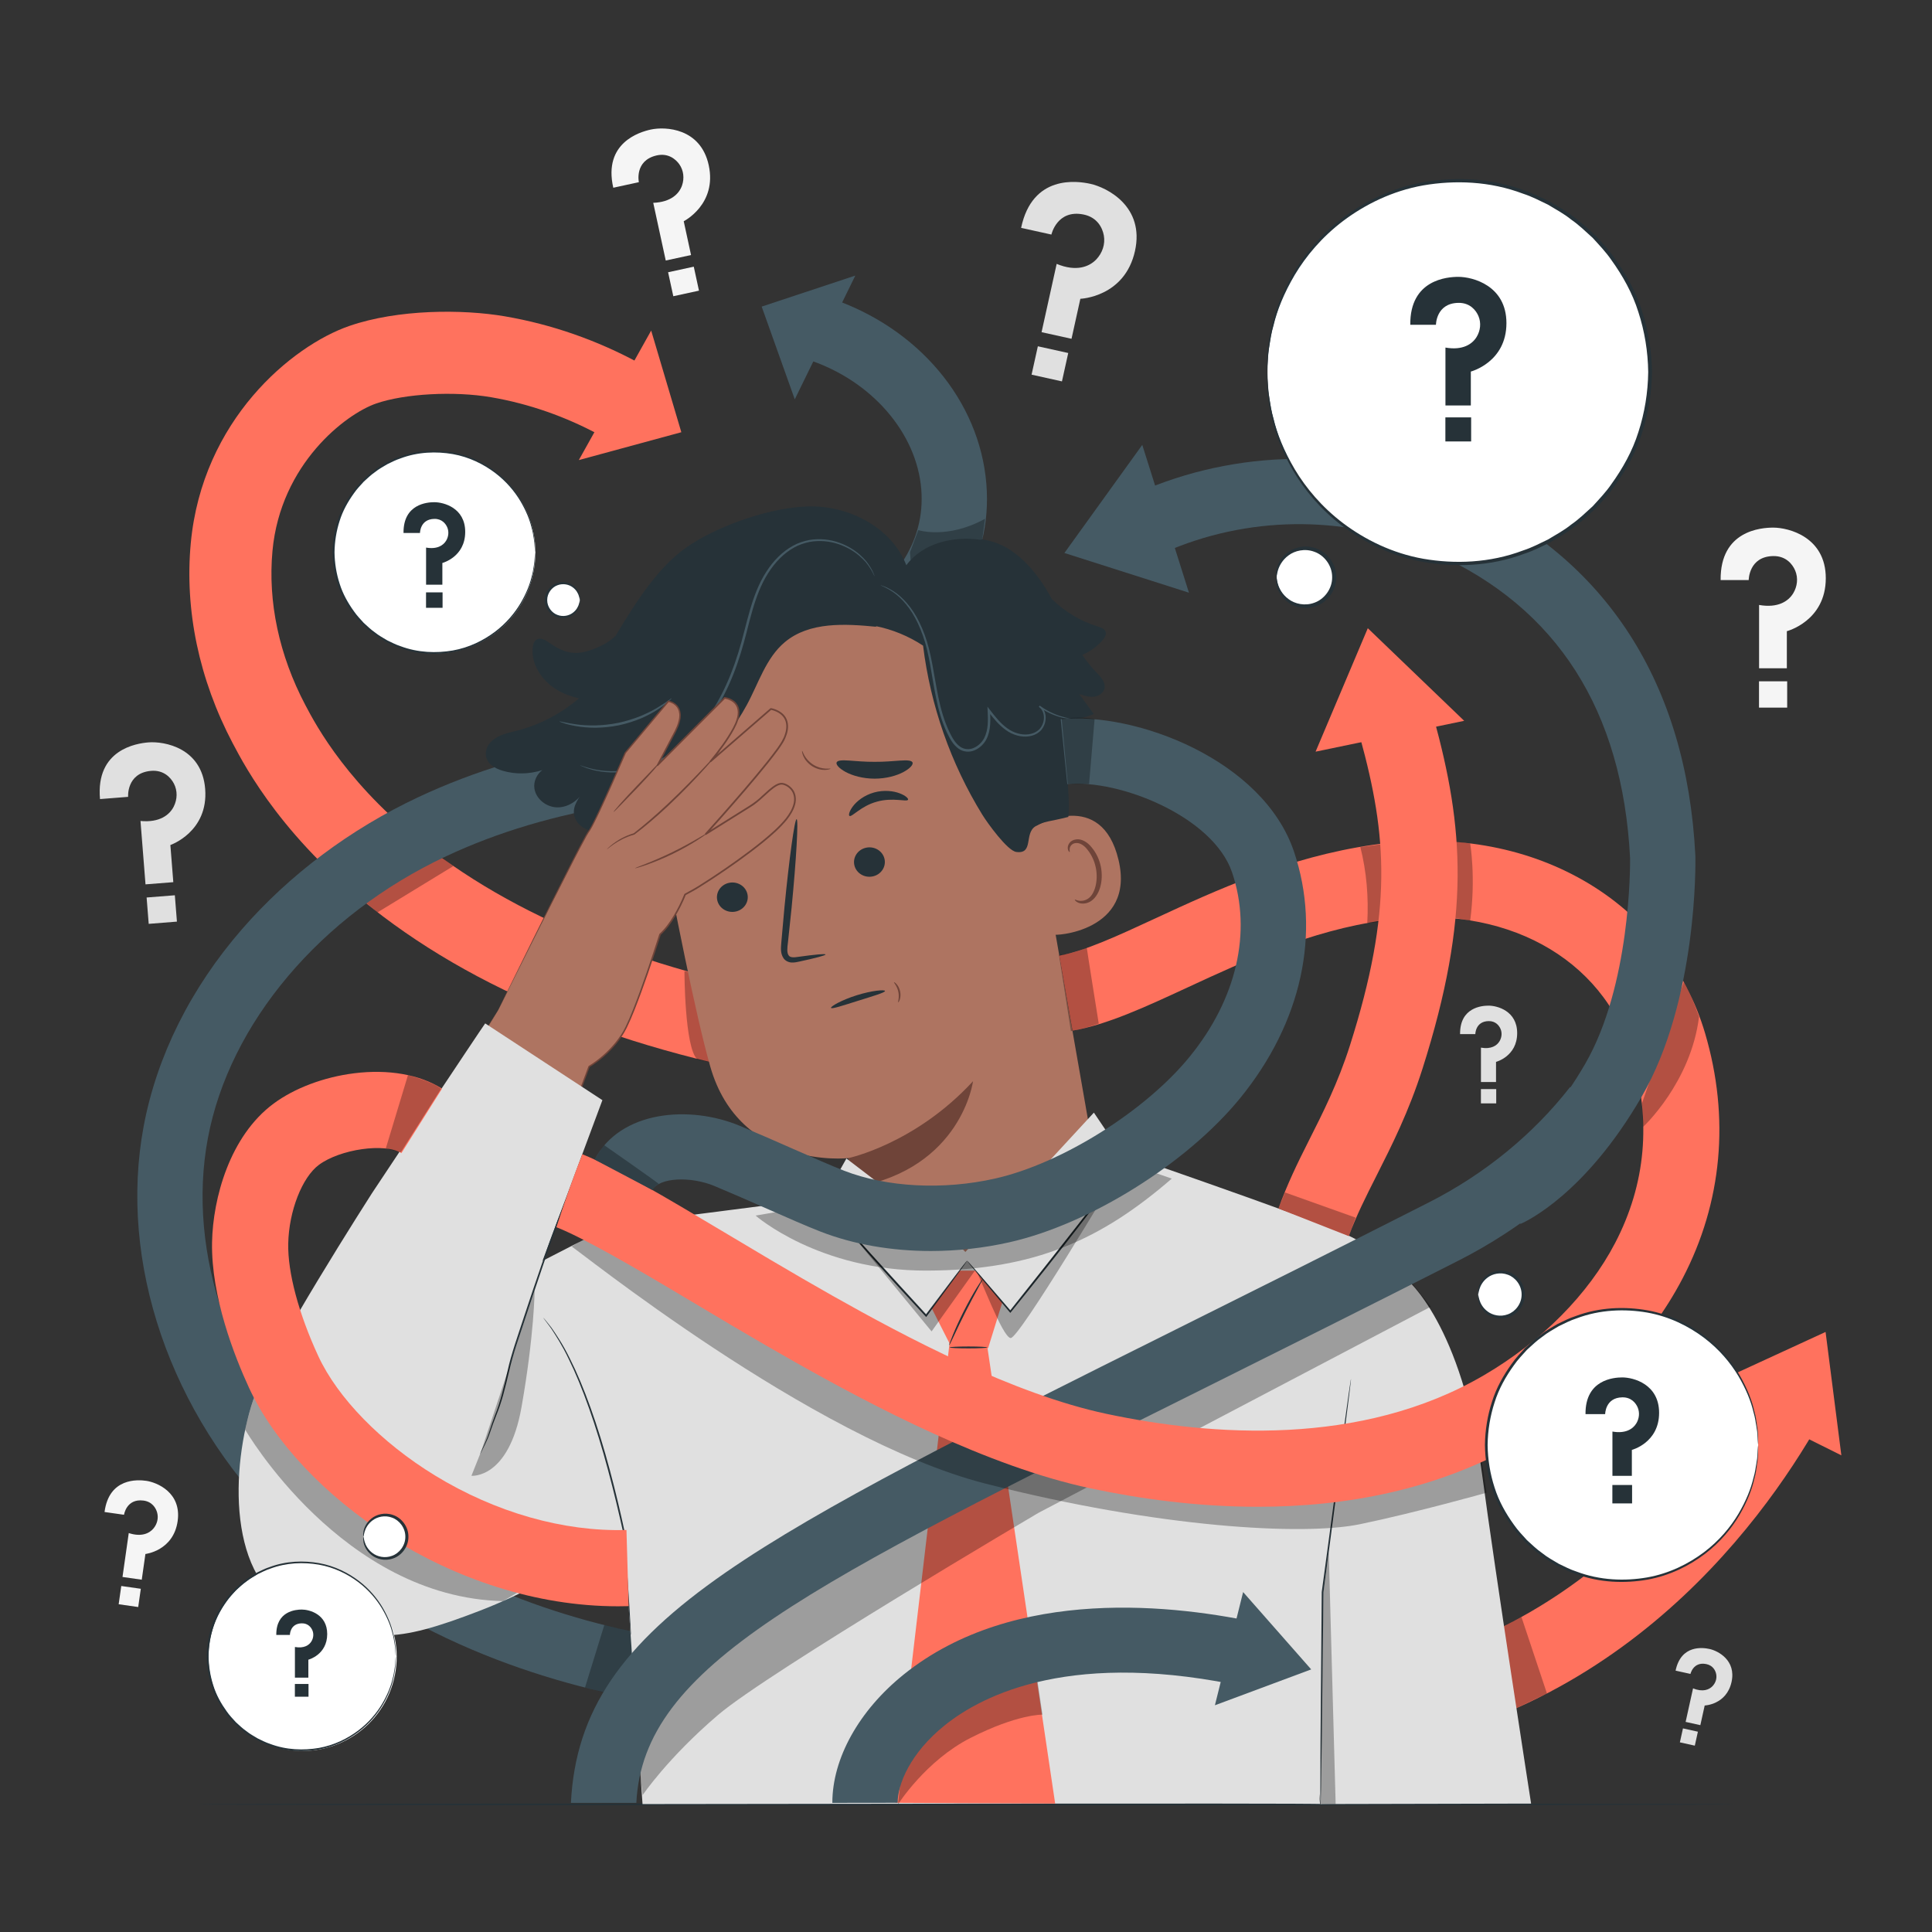 <?xml version="1.0" encoding="utf-8"?>
<!-- Generator: Adobe Illustrator 27.5.0, SVG Export Plug-In . SVG Version: 6.00 Build 0)  -->
<svg version="1.1" xmlns="http://www.w3.org/2000/svg" xmlns:xlink="http://www.w3.org/1999/xlink" x="0px" y="0px"
	 viewBox="0 0 500 500" style="enable-background:new 0 0 500 500;" xml:space="preserve">
<rect x="0" y="0" width="500" height="500" fill="#333333" stroke="none"/>
<g id="Background_Complete">
	<g>
		<g>
			<g>
				<g>
					<g>
						<g>
							<g>
								<path style="fill:#E0E0E0;" d="M25.882,206.801l7.277-0.576c0,0-0.483-6.109,5.857-6.721
									c3.293-0.318,5.174,1.707,5.999,3.307c0.959,1.858,0.888,4.067-0.052,5.934c-1.073,2.132-3.631,4.196-8.604,3.72
									l1.298,16.407l7.195-0.569l-0.76-9.611c0,0,9.885-3.407,9.005-14.528c-0.842-10.64-10.579-12.357-14.663-12.034
									C35.31,192.378,24.729,193.975,25.882,206.801z"/>
							</g>
						</g>
					</g>
				</g>
				<g>
					<g>
						<g>
							<g>
								
									<rect x="38.162" y="231.954" transform="matrix(0.997 -0.079 0.079 0.997 -18.427 4.03)" style="fill:#E0E0E0;" width="7.325" height="6.841"/>
							</g>
						</g>
					</g>
				</g>
			</g>
		</g>
	</g>
	<g>
		<g>
			<g>
				<g>
					<g>
						<g>
							<g>
								<path style="fill:#E0E0E0;" d="M377.867,267.631l3.945,0c0,0,0-3.312,3.442-3.372c1.788-0.031,2.715,1.14,3.091,2.037
									c0.437,1.042,0.305,2.229-0.281,3.195c-0.669,1.103-2.135,2.106-4.794,1.638v8.895l3.901,0v-5.211
									c0,0,5.471-1.414,5.471-7.444c0-5.769-5.173-7.109-7.388-7.109C383.561,260.262,377.792,260.671,377.867,267.631z"/>
							</g>
						</g>
					</g>
				</g>
				<g>
					<g>
						<g>
							<g>
								<rect x="383.26" y="281.857" style="fill:#E0E0E0;" width="3.959" height="3.698"/>
							</g>
						</g>
					</g>
				</g>
			</g>
		</g>
	</g>
	<g>
		<g>
			<g>
				<g>
					<g>
						<g>
							<g>
								<path style="fill:#F5F5F5;" d="M27.055,391.304l5.039,0.718c0,0,0.603-4.231,5.011-3.68c2.289,0.286,3.26,1.951,3.578,3.165
									c0.369,1.41-0.016,2.903-0.94,4.03c-1.056,1.287-3.111,2.301-6.422,1.219l-1.619,11.362l4.983,0.71l0.948-6.656
									c0,0,7.246-0.811,8.343-8.512c1.05-7.369-5.314-10.022-8.143-10.425C35.67,382.927,28.227,382.4,27.055,391.304z"/>
							</g>
						</g>
					</g>
				</g>
				<g>
					<g>
						<g>
							<g>
								
									<rect x="30.992" y="410.793" transform="matrix(0.99 0.141 -0.141 0.99 58.624 -0.6)" style="fill:#F5F5F5;" width="5.108" height="4.771"/>
							</g>
						</g>
					</g>
				</g>
			</g>
		</g>
	</g>
	<g>
		<g>
			<g>
				<g>
					<g>
						<g>
							<g>
								<path style="fill:#F5F5F5;" d="M158.716,48.585l6.622-1.436c0,0-1.205-5.56,4.551-6.913c2.99-0.702,4.972,0.926,5.931,2.295
									c1.113,1.59,1.323,3.631,0.691,5.466c-0.722,2.095-2.818,4.313-7.452,4.494l3.237,14.932l6.548-1.42l-1.896-8.747
									c0,0,8.669-4.365,6.475-14.486c-2.099-9.684-11.271-10.05-14.988-9.244C165.593,34.142,156.059,36.929,158.716,48.585z"/>
							</g>
						</g>
					</g>
				</g>
				<g>
					<g>
						<g>
							<g>
								
									<rect x="173.542" y="69.71" transform="matrix(0.977 -0.212 0.212 0.977 -11.425 39.143)" style="fill:#F5F5F5;" width="6.8" height="6.351"/>
							</g>
						</g>
					</g>
				</g>
			</g>
		</g>
	</g>
	<g>
		<g>
			<g>
				<g>
					<g>
						<g>
							<g>
								<path style="fill:#E0E0E0;" d="M433.638,432.36l3.852,0.851c0,0,0.715-3.234,4.089-2.549
									c1.752,0.356,2.405,1.699,2.579,2.656c0.202,1.112-0.183,2.242-0.964,3.059c-0.891,0.933-2.54,1.596-5.035,0.564
									l-1.92,8.685l3.809,0.842l1.125-5.088c0,0,5.647-0.2,6.948-6.088c1.245-5.633-3.517-8.057-5.68-8.535
									C440.788,426.393,435.067,425.548,433.638,432.36z"/>
							</g>
						</g>
					</g>
				</g>
				<g>
					<g>
						<g>
							<g>
								
									<rect x="435.388" y="447.798" transform="matrix(0.976 0.216 -0.216 0.976 107.336 -83.787)" style="fill:#E0E0E0;" width="3.959" height="3.698"/>
							</g>
						</g>
					</g>
				</g>
			</g>
		</g>
	</g>
	<g>
		<g>
			<g>
				<g>
					<g>
						<g>
							<g>
								<path style="fill:#F5F5F5;" d="M445.298,150.12h7.266c0,0,0-6.101,6.34-6.21c3.293-0.057,5,2.1,5.694,3.752
									c0.806,1.919,0.562,4.106-0.517,5.885c-1.232,2.032-3.933,3.879-8.83,3.016v16.383h7.185v-9.597
									c0,0,10.077-2.605,10.077-13.71c0-10.625-9.528-13.093-13.607-13.093C455.786,136.547,445.161,137.301,445.298,150.12z"/>
							</g>
						</g>
					</g>
				</g>
				<g>
					<g>
						<g>
							<g>
								<rect x="455.23" y="176.322" style="fill:#F5F5F5;" width="7.291" height="6.81"/>
							</g>
						</g>
					</g>
				</g>
			</g>
		</g>
	</g>
	<g>
		<g>
			<g>
				<g>
					<g>
						<g>
							<g>
								<path style="fill:#E0E0E0;" d="M264.264,58.971l7.838,1.732c0,0,1.455-6.581,8.32-5.188
									c3.566,0.724,4.893,3.458,5.247,5.405c0.411,2.262-0.373,4.563-1.961,6.225c-1.814,1.898-5.168,3.247-10.245,1.148
									l-3.906,17.674l7.751,1.713l2.288-10.353c0,0,11.492-0.408,14.139-12.387c2.533-11.462-7.157-16.396-11.557-17.368
									C278.814,46.83,267.172,45.11,264.264,58.971z"/>
							</g>
						</g>
					</g>
				</g>
				<g>
					<g>
						<g>
							<g>
								
									<rect x="267.825" y="90.385" transform="matrix(0.976 0.216 -0.216 0.976 26.722 -56.447)" style="fill:#E0E0E0;" width="8.056" height="7.524"/>
							</g>
						</g>
					</g>
				</g>
			</g>
		</g>
	</g>
</g>
<g id="Background_Simple" style="display:none;">
	<path style="display:inline;fill:#F5F5F5;" d="M376.42,34.585l-0.915,1.008c-7.711,8.498-10.319,20.499-6.403,31.174
		c0.503,1.372,1.106,2.709,1.808,3.995c5.053,9.263,15.087,15.65,25.725,16.375c6.257,0.426,12.918-0.912,18.571,1.742
		c7.358,3.455,10.151,12.198,12.205,20.004c2.054,7.806,4.872,16.548,12.245,19.971c4.618,2.144,10.126,1.626,14.95-0.089
		c12.77-4.54,21.689-17.023,24.044-30.232c2.355-13.209-1.146-26.9-7.417-38.731c-8.785-16.574-23.518-30.443-41.581-36.047
		C411.589,18.152,390.297,21.695,376.42,34.585z"/>
	<path style="display:inline;fill:#F5F5F5;" d="M27.183,114.517l0.813,1.092c6.849,9.207,18.121,14.083,29.351,12.301
		c1.444-0.229,2.871-0.562,4.269-1.002c10.064-3.169,18.269-11.781,21.034-22.079c1.626-6.057,1.599-12.851,5.295-17.885
		c4.81-6.552,13.928-7.605,21.984-8.113c8.056-0.508,17.178-1.585,21.96-8.159c2.995-4.117,3.55-9.622,2.799-14.686
		c-1.989-13.406-12.515-24.568-25.021-29.428s-26.615-4.069-39.434-0.201c-17.958,5.419-34.411,17.198-43.397,33.839
		C17.849,76.837,17.215,98.413,27.183,114.517z"/>
	<circle style="display:inline;fill:#F5F5F5;" cx="305.128" cy="56.77" r="18.957"/>
	<circle style="display:inline;fill:#F5F5F5;" cx="446.6" cy="438.67" r="16.015"/>
	
		<ellipse transform="matrix(0.707 -0.707 0.707 0.707 23.031 373.194)" style="display:inline;fill:#F5F5F5;" cx="462.001" cy="158.797" rx="9.478" ry="9.478"/>
	<circle style="display:inline;fill:#F5F5F5;" cx="36.707" cy="214.125" r="9.478"/>
</g>
<g id="Desk">
	<g>
		<path style="fill:#263238;" d="M449.251,466.971c0,0.139-89.178,0.251-199.158,0.251c-110.019,0-199.177-0.112-199.177-0.251
			c0-0.139,89.158-0.251,199.177-0.251C360.073,466.72,449.251,466.832,449.251,466.971z"/>
	</g>
</g>
<g id="Character">
	<g>
		<g>
			<g>
				<polygon style="fill:#455A64;" points="221.352,71.323 197.122,79.348 205.687,103.344 				"/>
			</g>
			<g>
				<path style="fill:#455A64;" d="M224.082,175.252l-7.899-14.942c15.459-8.172,23.357-20.151,22.239-33.73
					c-1.202-14.6-12.866-28.031-29.025-33.422l5.35-16.033c22.839,7.62,38.745,26.488,40.521,48.069
					C256.95,145.641,245.584,163.887,224.082,175.252z"/>
			</g>
			<g style="opacity:0.3;">
				<path d="M237.655,137.193c0,0,7.511,2.433,17.265-2.929l-0.975,7.319l-18.046,6.828l-0.393-5.495L237.655,137.193z"/>
			</g>
		</g>
		<g>
			<g>
				<g>
					<path style="fill:#FF725E;" d="M220.205,281.634c-50.432-6.893-91.186-21.866-121.129-44.502
						c-25.365-19.176-35.514-38.444-38.849-44.776c-8.714-16.544-12.467-34.449-10.854-51.781
						c2.965-31.855,26.156-51.072,41.021-56.217c12.551-4.343,29.288-4.378,40.308-2.486c12.081,2.076,23.794,6.162,34.815,12.146
						l-10.134,18.665c-8.976-4.874-18.49-8.197-28.276-9.878c-9.553-1.641-22.351-0.943-29.766,1.624
						c-7.845,2.715-24.725,15.605-26.821,38.115c-1.23,13.221,1.709,27.023,8.499,39.915c2.789,5.295,11.278,21.41,32.866,37.731
						c27.003,20.415,64.416,34.008,111.197,40.402L220.205,281.634z"/>
				</g>
				<g style="opacity:0.3;">
					<polygon points="109.019,217.914 88.919,228.772 97.696,236.123 117.305,224.149 					"/>
				</g>
				<g style="opacity:0.3;">
					<path d="M177.135,251.305c0,0,0.012,19.871,3.331,22.858l7.001,1.656l-5.356-23.318L177.135,251.305z"/>
				</g>
			</g>
			<g>
				<polygon style="fill:#FF725E;" points="149.798,119.067 176.328,111.858 168.523,85.548 				"/>
			</g>
		</g>
		<g>
			<g>
				<g>
					<path style="fill:#FF725E;" d="M353.947,453.209l-2.977-20.329c61.372-8.986,93.507-58.596,104.474-79.509l18.194,9.542
						C461.209,386.613,424.666,442.854,353.947,453.209z"/>
				</g>
				<g>
					<polygon style="fill:#FF725E;" points="476.542,376.643 472.457,344.707 441.266,359.065 					"/>
				</g>
			</g>
			<g style="opacity:0.3;">
				<polygon points="393.749,418.469 388.768,421.078 391.932,442.305 400.348,438.265 				"/>
			</g>
		</g>
		<g>
			<path style="fill:#455A64;" d="M169.796,440.62c-27.785-4.669-67.251-16.54-97.487-46.571
				c-28.247-28.056-41.711-67.345-35.137-102.534c3.39-18.143,12.19-35.791,25.447-51.037
				c12.261-14.099,28.047-25.919,45.654-34.182c29.158-13.683,64.742-19.5,108.781-17.786l-0.658,16.889
				c-41.275-1.609-74.291,3.69-100.941,16.197c-32.469,15.238-56.098,43.219-61.667,73.023c-5.561,29.765,6.1,63.268,30.433,87.437
				c27.085,26.902,63.01,37.631,88.377,41.894L169.796,440.62z"/>
		</g>
		<g style="opacity:0.3;">
			<polygon points="156.388,420.57 151.396,436.741 163.744,439.896 163.283,422.172 			"/>
		</g>
		<g>
			<g>
				<g>
					<g>
						<g>
							<g>
								<path style="fill:#AE7461;" d="M170.036,210.884c-4.982-26.651,11.35-52.652,37.514-59.76l2.6-0.706
									c28.483-5.979,49.472,14.871,54.66,43.508l19.074,109.066l-37.617,33.229l-20.973-11.995
									c-1.805-7.994-5.683-24.521-5.744-24.507c0,0-28.092,3.13-35.745-23.728C180.109,263.018,174.671,235.68,170.036,210.884z"
									/>
							</g>
						</g>
						<g>
							<g>
								<g>
									<g>
										<g>
											<g>
												<g>
													<g>
														<g>
															<g>
																<g>
																	<g>
																		<g>
																			<path style="fill:#6F4439;" d="M219.551,299.72c0,0,17.257-3.618,32.271-19.905c0,0-2.938,22.553-30.488,27.431
																				L219.551,299.72z"/>
																		</g>
																	</g>
																</g>
															</g>
														</g>
													</g>
												</g>
											</g>
										</g>
									</g>
								</g>
							</g>
						</g>
						<g>
							<g>
								<g>
									<g>
										<g>
											<g>
												<g>
													<g>
														<g>
															<g>
																<g>
																	<g>
																		<g>
																			<g>
																				<g>
																					<g>
																						<g>
																							<g>
																								<g>
																									<path style="fill:#263238;" d="M185.637,233.032c0.479,2.052,2.613,3.337,4.766,2.875
																										c2.148-0.462,3.505-2.495,3.024-4.548c-0.48-2.052-2.613-3.34-4.762-2.879
																										C186.513,228.943,185.157,230.98,185.637,233.032z"/>
																								</g>
																							</g>
																						</g>
																					</g>
																				</g>
																			</g>
																		</g>
																	</g>
																</g>
															</g>
														</g>
													</g>
												</g>
											</g>
										</g>
									</g>
								</g>
							</g>
						</g>
						<g>
							<g>
								<g>
									<g>
										<g>
											<g>
												<g>
													<g>
														<g>
															<g>
																<g>
																	<g>
																		<g>
																			<g>
																				<g>
																					<g>
																						<g>
																							<g>
																								<g>
																									<g>
																										<path style="fill:#263238;" d="M178.999,221.229c0.613,0.372,2.942-2.578,7.087-3.692
																											c4.124-1.173,7.742,0.133,8.053-0.497c0.16-0.284-0.572-1.059-2.157-1.663
																											c-1.563-0.605-4.038-0.935-6.616-0.223c-2.575,0.716-4.488,2.254-5.471,3.565
																											C178.888,220.043,178.702,221.067,178.999,221.229z"/>
																									</g>
																								</g>
																							</g>
																						</g>
																					</g>
																				</g>
																			</g>
																		</g>
																	</g>
																</g>
															</g>
														</g>
													</g>
												</g>
											</g>
										</g>
									</g>
								</g>
							</g>
						</g>
						<g>
							<g>
								<g>
									<g>
										<g>
											<g>
												<g>
													<g>
														<g>
															<g>
																<g>
																	<g>
																		<g>
																			<g>
																				<g>
																					<g>
																						<g>
																							<g>
																								<g>
																									<path style="fill:#263238;" d="M221.115,223.937c0.48,2.052,2.613,3.337,4.766,2.874
																										c2.148-0.461,3.505-2.495,3.024-4.547c-0.48-2.052-2.614-3.339-4.762-2.878
																										C221.99,219.848,220.635,221.886,221.115,223.937z"/>
																								</g>
																							</g>
																						</g>
																					</g>
																				</g>
																			</g>
																		</g>
																	</g>
																</g>
															</g>
														</g>
													</g>
												</g>
											</g>
										</g>
									</g>
								</g>
							</g>
						</g>
						<g>
							<g>
								<g>
									<g>
										<g>
											<g>
												<g>
													<g>
														<g>
															<g>
																<g>
																	<g>
																		<g>
																			<g>
																				<g>
																					<g>
																						<g>
																							<g>
																								<g>
																									<g>
																										<path style="fill:#263238;" d="M219.855,211.161c0.614,0.372,2.948-2.577,7.089-3.691
																											c4.123-1.171,7.741,0.133,8.053-0.497c0.158-0.284-0.568-1.059-2.159-1.661
																											c-1.563-0.606-4.038-0.935-6.615-0.225c-2.575,0.716-4.487,2.255-5.472,3.565
																											C219.748,209.975,219.56,211.001,219.855,211.161z"/>
																									</g>
																								</g>
																							</g>
																						</g>
																					</g>
																				</g>
																			</g>
																		</g>
																	</g>
																</g>
															</g>
														</g>
													</g>
												</g>
											</g>
										</g>
									</g>
								</g>
							</g>
						</g>
						<g>
							<g>
								<g>
									<g>
										<g>
											<g>
												<g>
													<g>
														<g>
															<g>
																<g>
																	<g>
																		<g>
																			<g>
																				<g>
																					<g>
																						<g>
																							<g>
																								<g>
																									<path style="fill:#263238;" d="M213.643,247.018c-0.045-0.24-2.74,0.014-7.056,0.614
																										c-1.088,0.178-2.146,0.241-2.519-0.433c-0.457-0.696-0.324-1.956-0.146-3.326
																										c0.299-2.829,0.611-5.795,0.939-8.902c1.229-12.645,1.812-22.925,1.303-22.971
																										c-0.51-0.044-1.92,10.167-3.148,22.812c-0.277,3.112-0.545,6.078-0.796,8.915
																										c-0.073,1.311-0.391,2.861,0.579,4.3c0.5,0.713,1.432,1.076,2.159,1.074
																										c0.735,0.022,1.333-0.128,1.865-0.238C211.082,247.947,213.691,247.258,213.643,247.018z"/>
																								</g>
																							</g>
																						</g>
																					</g>
																				</g>
																			</g>
																		</g>
																	</g>
																</g>
															</g>
														</g>
													</g>
												</g>
											</g>
										</g>
									</g>
								</g>
							</g>
						</g>
						<g>
							<g>
								<g>
									<g>
										<g>
											<g>
												<g>
													<g>
														<g>
															<g>
																<g>
																	<g>
																		<g>
																			<g>
																				<g>
																					<path style="fill:#263238;" d="M236.158,197.312c-0.547-1.114-4.747-0.096-9.817-0.151
																						c-5.073,0.048-9.269-0.975-9.819,0.137c-0.242,0.531,0.582,1.545,2.337,2.488
																						c1.74,0.944,4.438,1.727,7.479,1.732c3.04-0.001,5.738-0.78,7.48-1.721
																						C235.575,198.856,236.4,197.843,236.158,197.312z"/>
																				</g>
																			</g>
																		</g>
																	</g>
																</g>
															</g>
														</g>
													</g>
												</g>
											</g>
										</g>
									</g>
								</g>
							</g>
						</g>
						<g>
							<g>
								<g>
									<g>
										<g>
											<g>
												<g>
													<g>
														<g>
															<g>
																<g>
																	<g>
																		<g>
																			<g>
																				<g>
																					<path style="fill:#263238;" d="M175.501,209.104c1.106,0.723,4.24-1.123,8.299-2.21
																						c4.025-1.206,7.68-1.287,8.221-2.479c0.225-0.567-0.559-1.375-2.294-1.884
																						c-1.711-0.511-4.381-0.604-7.16,0.182c-2.778,0.79-4.982,2.266-6.152,3.595
																						C175.226,207.647,175.003,208.74,175.501,209.104z"/>
																				</g>
																			</g>
																		</g>
																	</g>
																</g>
															</g>
														</g>
													</g>
												</g>
											</g>
										</g>
									</g>
								</g>
							</g>
						</g>
						<g>
							<g>
								<g>
									<g>
										<g>
											<g>
												<g>
													<g>
														<g>
															<g>
																<g>
																	<path style="fill:#AE7461;" d="M267.956,213.861c0.405-0.323,17.103-9.887,21.52,8.696
																		c4.416,18.584-16.805,19.799-16.965,19.274C272.353,241.305,267.956,213.861,267.956,213.861z"/>
																</g>
															</g>
														</g>
													</g>
												</g>
											</g>
										</g>
									</g>
								</g>
							</g>
						</g>
						<g>
							<g>
								<g>
									<g>
										<g>
											<g>
												<g>
													<g>
														<g>
															<g>
																<g>
																	<g>
																		<path style="fill:#6F4439;" d="M278.168,232.826c0.067-0.079,0.377,0.149,0.984,0.27
																			c0.591,0.118,1.549,0.068,2.432-0.525c1.792-1.187,2.704-4.697,1.999-8.068c-0.354-1.702-1.092-3.228-2.007-4.419
																			c-0.891-1.224-1.995-1.965-3.026-1.907c-1.038,0.007-1.597,0.765-1.7,1.342c-0.125,0.578,0.081,0.921-0.01,0.977
																			c-0.04,0.059-0.473-0.217-0.505-1.02c-0.01-0.388,0.103-0.878,0.455-1.338c0.359-0.469,0.971-0.81,1.677-0.899
																			c1.457-0.241,3.06,0.77,4.067,2.078c1.086,1.295,1.955,3.001,2.353,4.913c0.771,3.773-0.313,7.733-2.815,9.148
																			c-1.226,0.652-2.411,0.517-3.078,0.212C278.308,233.267,278.112,232.876,278.168,232.826z"/>
																	</g>
																</g>
															</g>
														</g>
													</g>
												</g>
											</g>
										</g>
									</g>
								</g>
							</g>
						</g>
					</g>
					<g>
						<g>
							<g>
								<g>
									<g>
										<g>
											<g>
												<g>
													<g>
														<g>
															<path style="fill:#263238;" d="M125.726,194.943c0.033-1.165,0.613-2.256,1.451-3.066
																c1.827-1.767,4.318-2.188,6.677-2.793c5.872-1.507,11.357-4.417,15.973-8.344c-2.055-0.489-4.037-1.207-5.838-2.31
																c-3.721-2.275-6.546-6.448-6.133-10.789c0.077-0.815,0.327-1.709,1.031-2.126c1.118-0.66,2.458,0.272,3.525,1.01
																c3.507,2.428,6.381,3.142,10.408,1.736c2.501-0.873,4.846-2.043,6.561-3.781c0.06-0.103,0.11-0.213,0.171-0.315
																c0.727-1.228,1.442-2.406,2.15-3.55c0.001-0.004,0.003-0.007,0.004-0.01l-0.001,0.006
																c5.326-8.606,10.184-14.85,15.774-18.824c8.194-5.826,23.005-10.941,33.056-10.728
																c10.051,0.214,20.382,5.85,24.019,15.222c4.228-5.755,12.198-7.626,19.279-6.578l0.145-0.11
																c7.808,0.839,13.715,7.459,17.597,14.285c0.212,0.373,0.41,0.756,0.616,1.133c3.356,3.272,7.454,5.783,11.946,7.133
																c0.793,0.238,1.708,0.543,1.985,1.323c0.274,0.772-0.238,1.59-0.775,2.21c-1.428,1.648-3.242,2.942-5.241,3.814
																c1.076,1.586,2.253,3.095,3.596,4.483c1.142,1.181,2.502,2.596,2.135,4.196c-0.283,1.238-1.58,2.03-2.844,2.145
																c-1.265,0.113-2.51-0.303-3.712-0.713c1.263,1.728,2.525,3.458,3.788,5.186c-2.493,1.077-5.238,1.514-7.949,1.354
																c0.116,7.226,2.014,20.204,1.362,25.277c-4.91,1.269-6.236,1.02-8.526,2.442c-2.96,1.838-0.368,7.238-4.942,6.624
																c-2.328-0.313-7.536-7.605-8.77-9.604c-8.185-13.269-13.455-28.322-15.356-43.795
																c-3.74-2.461-7.959-4.195-12.35-5.074l0.391,0.213c-8.227-0.817-17.441-1.353-23.792,3.941
																c-4.926,4.107-6.822,10.694-9.891,16.325c-5.817,10.671-13.66,17.503-25.346,20.842
																c0.901,8.456,3.802,21.943,5.235,29.691l-10.207-13.75l0.01,0.063c-0.743-0.771-1.396-1.571-2.034-2.377l-0.211-0.24
																l-0.008-0.034c-1.018-1.295-2.005-2.601-3.196-3.837c-0.019,0.028-0.038,0.055-0.058,0.083
																c-3.269,4.651-10.719,0.524-8.519-4.719c0.436-1.04,1.023-2.014,1.755-2.877c-1.468,2.233-4.089,3.764-6.758,3.596
																c-2.668-0.168-5.198-2.22-5.604-4.863c-0.276-1.803,0.608-3.687,2.038-4.769c-3.287,1.061-6.887,1.153-10.206,0.187
																C127.963,198.853,125.654,197.506,125.726,194.943z"/>
														</g>
													</g>
												</g>
											</g>
										</g>
									</g>
								</g>
							</g>
						</g>
						<g>
							<g>
								<g>
									<g>
										<g>
											<g>
												<g>
													<g>
														<g>
															<path style="fill:#455A64;" d="M227.887,151.453c-0.038,0.083,1.311,0.446,3.324,1.84
																c1.996,1.39,4.499,4.041,6.337,8.026c0.926,1.977,1.752,4.239,2.351,6.742c0.611,2.501,1.053,5.23,1.538,8.101
																c0.495,2.869,1.008,5.902,1.933,8.964c0.463,1.528,1.027,3.06,1.741,4.555c0.714,1.466,1.523,3.05,3.012,4.102
																c1.191,0.862,2.864,0.97,4.146,0.37c1.301-0.566,2.336-1.579,2.985-2.778c1.26-2.46,1.075-5.154,0.962-7.54
																l-0.554,0.206c1.424,1.828,2.867,3.624,4.673,4.902c1.785,1.293,3.974,1.907,5.979,1.612
																c0.999-0.146,1.947-0.539,2.685-1.163c0.756-0.622,1.208-1.482,1.455-2.333c0.224-0.861,0.235-1.75-0.001-2.548
																c-0.24-0.796-0.738-1.486-1.38-1.905l-0.227,0.326c2.669,1.885,5.189,2.638,6.89,2.981
																c0.858,0.171,1.527,0.235,1.978,0.27c0.452,0.023,0.685,0.023,0.687,0.005c0.001-0.02-0.23-0.055-0.676-0.115
																c-0.445-0.069-1.104-0.167-1.944-0.368c-1.667-0.404-4.125-1.206-6.703-3.094l-0.227,0.326
																c1.147,0.75,1.608,2.439,1.149,3.996c-0.235,0.77-0.654,1.539-1.323,2.073c-0.661,0.547-1.526,0.899-2.441,1.023
																c-1.845,0.253-3.888-0.325-5.565-1.56c-1.708-1.225-3.108-2.976-4.521-4.809l-0.6-0.777l0.045,0.984
																c0.112,2.383,0.244,4.98-0.911,7.202c-0.58,1.074-1.531,1.993-2.671,2.485c-1.137,0.516-2.488,0.425-3.524-0.31
																c-1.298-0.907-2.097-2.399-2.795-3.843c-0.698-1.459-1.254-2.958-1.713-4.46c-0.918-3.008-1.443-6.018-1.952-8.88
																c-0.502-2.866-0.965-5.603-1.606-8.131c-0.63-2.529-1.493-4.816-2.461-6.811c-1.92-4.022-4.533-6.688-6.609-8.034
																C229.26,151.731,227.887,151.453,227.887,151.453z"/>
														</g>
													</g>
												</g>
											</g>
										</g>
									</g>
								</g>
							</g>
						</g>
						<g>
							<g>
								<g>
									<g>
										<g>
											<g>
												<g>
													<g>
														<g>
															<path style="fill:#455A64;" d="M150.129,198.069c-0.004,0.01,0.084,0.055,0.263,0.133
																c0.215,0.09,0.478,0.199,0.798,0.332c0.35,0.151,0.79,0.32,1.329,0.462c0.534,0.156,1.147,0.356,1.862,0.474
																c2.812,0.594,7.147,0.815,12.138-0.697c4.946-1.485,10.539-4.704,14.954-9.992c4.495-5.208,7.882-12.104,10.2-19.626
																c1.189-3.766,1.991-7.527,3.02-11.069c1.017-3.542,2.275-6.892,4.091-9.732c1.784-2.848,4.088-5.187,6.693-6.633
																c1.292-0.748,2.672-1.176,4.017-1.466c1.358-0.251,2.693-0.284,3.956-0.18c2.533,0.225,4.733,1.066,6.487,2.054
																c1.762,0.998,3.067,2.186,4.023,3.244c1.835,2.203,2.288,3.79,2.38,3.74c0.011-0.004-0.02-0.098-0.09-0.28
																c-0.089-0.217-0.197-0.48-0.328-0.802c-0.308-0.696-0.874-1.676-1.768-2.823c-0.941-1.102-2.248-2.344-4.033-3.396
																c-1.776-1.04-4.019-1.936-6.625-2.197c-1.3-0.122-2.68-0.102-4.092,0.145c-1.396,0.284-2.847,0.726-4.187,1.488
																c-2.713,1.477-5.1,3.88-6.939,6.784c-1.874,2.9-3.165,6.311-4.197,9.877c-1.046,3.57-1.851,7.323-3.03,11.054
																c-2.3,7.466-5.634,14.281-10.034,19.428c-4.325,5.23-9.774,8.418-14.632,9.942c-4.894,1.544-9.16,1.399-11.954,0.888
																C151.61,198.697,150.16,197.979,150.129,198.069z"/>
														</g>
													</g>
												</g>
											</g>
										</g>
									</g>
								</g>
							</g>
						</g>
						<g>
							<g>
								<g>
									<g>
										<g>
											<g>
												<g>
													<g>
														<g>
															<path style="fill:#455A64;" d="M144.791,186.716c-0.014,0.044,0.391,0.2,1.138,0.445
																c0.742,0.26,1.852,0.533,3.239,0.774c1.387,0.252,3.064,0.396,4.931,0.405c1.865-0.024,3.917-0.202,6.031-0.626
																c2.109-0.448,4.065-1.095,5.788-1.81c1.71-0.747,3.194-1.542,4.369-2.322c1.178-0.771,2.089-1.46,2.667-1.992
																c0.589-0.521,0.899-0.824,0.869-0.858c-0.078-0.095-1.395,1.038-3.78,2.457c-1.187,0.719-2.667,1.458-4.357,2.159
																c-1.702,0.671-3.623,1.288-5.69,1.727c-2.071,0.414-4.078,0.607-5.907,0.664c-1.829,0.023-3.481-0.07-4.855-0.26
																C146.482,187.117,144.825,186.598,144.791,186.716z"/>
														</g>
													</g>
												</g>
											</g>
										</g>
									</g>
								</g>
							</g>
						</g>
					</g>
				</g>
				<g>
					<g>
						<path style="fill:#263238;" d="M229.037,256.458c0.075,0.408-3.065,1.311-6.88,2.515c-3.821,1.192-6.913,2.245-7.084,1.867
							c-0.167-0.358,2.727-2.043,6.645-3.267C225.631,256.34,228.97,256.069,229.037,256.458z"/>
					</g>
				</g>
				<g>
					<g>
						<path style="fill:#6F4439;" d="M214.952,198.939c0.016,0.047-0.498,0.284-1.398,0.318c-0.894,0.04-2.162-0.212-3.336-0.943
							c-1.171-0.736-1.952-1.767-2.306-2.589c-0.363-0.825-0.375-1.391-0.325-1.397c0.082-0.019,0.216,0.506,0.633,1.24
							c0.411,0.734,1.171,1.646,2.258,2.331c1.091,0.678,2.243,0.963,3.083,1.012C214.402,198.967,214.933,198.857,214.952,198.939z
							"/>
					</g>
				</g>
				<g>
					<g>
						<path style="fill:#6F4439;" d="M232.455,259.409c-0.135-0.051,0.354-1.249,0.027-2.728c-0.291-1.486-1.219-2.389-1.115-2.49
							c0.039-0.045,0.334,0.115,0.689,0.519c0.354,0.399,0.735,1.063,0.905,1.871c0.167,0.809,0.084,1.569-0.082,2.077
							C232.715,259.17,232.508,259.435,232.455,259.409z"/>
					</g>
				</g>
			</g>
			<g>
				<g>
					<g>
						<path style="fill:#AE7461;" d="M128.947,261.393c0,0,21.904-44.424,23.403-46.21c1.499-1.786,9.476-20.362,9.476-20.362
							l11.158-13.336c0,0,5.234,0.785,1.911,7.558l-4.737,9.022l17.397-17.462c0,0,5.152,0.596,3.146,6.068
							c-1.491,4.066-6.804,10.364-6.804,10.364l15.614-13.553c0,0,6.496,1.001,3.38,7.816c-2.026,4.431-20.226,24.546-20.226,24.546
							s9.079-5.609,11.948-7.471c2.869-1.862,5.831-5.91,7.949-5.527c2.118,0.383,5.815,3.66,0.299,9.922
							c-5.516,6.262-21.035,16.241-23.295,17.481c-2.26,1.24-2.26,1.24-2.26,1.24s-2.688,6.962-6.478,10.325
							c0,0-6.228,19.736-9.367,25.169c-3.387,5.861-9.009,9.043-9.009,9.043l-9.581,25.88l-27.366-18.9L128.947,261.393z"/>
					</g>
					<g>
						<g>
							<path style="fill:#6F4439;" d="M128.947,261.393c0,0-0.284,0.493-0.863,1.44c-0.585,0.953-1.448,2.357-2.575,4.192
								c-2.277,3.683-5.622,9.093-9.915,16.035l-0.03-0.143c7.361,5.068,16.612,11.438,27.393,18.861l-0.232,0.073
								c2.866-7.765,6.093-16.505,9.557-25.888c0.015-0.039,0.041-0.071,0.074-0.091l0.006-0.004
								c2.537-1.557,4.912-3.609,6.906-6.048c0.987-1.228,1.891-2.556,2.594-4.007c0.703-1.456,1.35-2.966,1.958-4.511
								c2.434-6.18,4.629-12.757,6.812-19.551c0.012-0.036,0.034-0.068,0.06-0.092c1.396-1.268,2.581-2.891,3.637-4.641
								c1.045-1.757,1.99-3.65,2.78-5.607c0.019-0.047,0.054-0.085,0.095-0.109c1.146-0.641,2.321-1.243,3.438-1.942
								c1.125-0.697,2.249-1.415,3.368-2.154c2.241-1.474,4.479-3.006,6.705-4.6c2.224-1.596,4.441-3.252,6.603-5.013
								c2.146-1.77,4.297-3.616,6.059-5.808c0.852-1.106,1.616-2.32,1.965-3.665c0.371-1.32,0.179-2.832-0.77-3.848
								c-0.455-0.506-1.045-0.908-1.692-1.118c-0.644-0.23-1.289-0.045-1.905,0.305c-1.214,0.715-2.262,1.754-3.348,2.731
								c-1.074,0.985-2.208,1.99-3.489,2.741c-1.251,0.782-2.505,1.566-3.763,2.354c-2.516,1.574-5.048,3.157-7.593,4.748
								c-0.105,0.066-0.243,0.034-0.309-0.071c-0.054-0.087-0.04-0.198,0.025-0.27c1.328-1.488,2.761-3.095,4.2-4.707
								c4.021-4.568,7.982-9.115,11.705-13.755c0.927-1.163,1.835-2.334,2.7-3.527c0.854-1.205,1.667-2.407,2.079-3.799
								c0.438-1.353,0.484-2.879-0.253-4.062c-0.735-1.177-2.112-1.87-3.452-2.143l0.179-0.052
								c-5.305,4.603-10.516,9.124-15.617,13.55c-0.09,0.078-0.227,0.069-0.306-0.022c-0.07-0.081-0.068-0.202-0.002-0.281
								c2.207-2.7,4.307-5.481,5.926-8.463c0.388-0.751,0.768-1.51,0.988-2.309c0.261-0.785,0.37-1.62,0.242-2.406
								c-0.124-0.787-0.543-1.504-1.172-1.991c-0.627-0.481-1.412-0.793-2.184-0.914l0.172-0.06
								c-6.023,6.04-11.832,11.865-17.405,17.454c-0.077,0.077-0.202,0.077-0.279,0.001c-0.063-0.062-0.074-0.157-0.035-0.232
								c1.578-3.001,3.119-5.932,4.627-8.799c0.351-0.723,0.675-1.445,0.894-2.202c0.137-0.371,0.167-0.762,0.257-1.14
								c0.013-0.382,0.084-0.77,0.017-1.145c-0.061-0.754-0.363-1.475-0.888-1.999c-0.512-0.53-1.225-0.881-1.932-1.022l0.169-0.064
								c-3.919,4.676-7.63,9.105-11.169,13.327l0.026-0.042c-2.274,5.246-4.47,10.232-6.659,14.905
								c-0.554,1.166-1.098,2.315-1.674,3.432c-0.285,0.56-0.577,1.109-0.909,1.645c-0.373,0.548-0.667,1.003-0.966,1.55
								c-1.181,2.117-2.251,4.218-3.301,6.237c-4.161,8.099-7.676,15.125-10.559,20.869c-2.873,5.742-5.108,10.21-6.629,13.25
								c-0.758,1.51-1.338,2.664-1.732,3.449C129.159,261,128.947,261.393,128.947,261.393s0.182-0.408,0.56-1.191
								c0.384-0.79,0.949-1.951,1.688-3.471c1.503-3.05,3.71-7.531,6.548-13.291c2.857-5.757,6.347-12.795,10.487-20.908
								c1.046-2.024,2.108-4.124,3.29-6.255c0.278-0.522,0.655-1.095,0.973-1.568c0.316-0.513,0.609-1.064,0.89-1.62
								c0.57-1.111,1.112-2.261,1.662-3.425c2.175-4.672,4.362-9.662,6.625-14.909c0.007-0.015,0.016-0.03,0.026-0.042
								c3.532-4.228,7.236-8.662,11.147-13.345l0.005-0.006c0.041-0.049,0.105-0.069,0.164-0.058
								c0.81,0.161,1.557,0.532,2.143,1.126c0.59,0.585,0.93,1.403,0.996,2.222c0.071,0.412-0.001,0.821-0.016,1.231
								c-0.091,0.396-0.127,0.812-0.267,1.196c-0.225,0.785-0.562,1.537-0.917,2.27c-1.505,2.87-3.043,5.804-4.618,8.809
								l-0.314-0.231c5.568-5.594,11.371-11.425,17.388-17.471l0.006-0.006c0.045-0.045,0.108-0.063,0.167-0.054
								c0.872,0.137,1.688,0.462,2.396,1c0.703,0.539,1.193,1.37,1.329,2.25c0.144,0.88,0.019,1.777-0.251,2.6
								c-0.233,0.843-0.622,1.62-1.017,2.386c-1.648,3.037-3.748,5.817-5.972,8.543l-0.308-0.303
								c5.099-4.428,10.308-8.952,15.611-13.557l0.005-0.005c0.049-0.043,0.114-0.058,0.174-0.047
								c0.754,0.143,1.451,0.409,2.108,0.789c0.645,0.384,1.255,0.887,1.653,1.555c0.833,1.336,0.76,3.02,0.303,4.429
								c-0.249,0.707-0.507,1.414-0.908,2.06c-0.373,0.656-0.81,1.254-1.234,1.867c-0.872,1.204-1.784,2.38-2.713,3.546
								c-3.733,4.653-7.694,9.202-11.719,13.773c-1.44,1.614-2.875,3.222-4.204,4.711l-0.285-0.341
								c2.543-1.59,5.073-3.172,7.588-4.744c2.494-1.62,5.129-2.963,7.193-5.046c1.089-0.975,2.13-2.021,3.431-2.79
								c0.334-0.177,0.683-0.346,1.076-0.419c0.386-0.108,0.825-0.023,1.182,0.08c0.733,0.239,1.38,0.681,1.888,1.246
								c1.063,1.134,1.269,2.845,0.867,4.251c-0.376,1.44-1.173,2.692-2.047,3.827c-1.808,2.246-3.972,4.095-6.13,5.875
								c-2.173,1.768-4.396,3.427-6.627,5.026c-2.232,1.597-4.475,3.131-6.722,4.606c-1.122,0.74-2.249,1.459-3.381,2.159
								c-1.135,0.71-2.313,1.312-3.457,1.95l0.095-0.109c-0.806,1.991-1.756,3.889-2.817,5.67c-1.072,1.77-2.274,3.421-3.721,4.733
								l0.059-0.092c-2.192,6.801-4.394,13.375-6.843,19.571c-0.611,1.549-1.264,3.065-1.977,4.538
								c-0.719,1.479-1.64,2.828-2.644,4.073c-2.033,2.477-4.42,4.537-7.019,6.126l0.08-0.094
								c-3.482,9.377-6.725,18.111-9.606,25.87c-0.029,0.08-0.118,0.121-0.198,0.091c-0.012-0.004-0.024-0.011-0.035-0.018
								c-10.759-7.454-19.992-13.85-27.338-18.94c-0.047-0.032-0.059-0.096-0.03-0.143c4.329-6.918,7.702-12.309,9.999-15.978
								c1.148-1.824,2.026-3.218,2.623-4.165C128.629,261.868,128.947,261.393,128.947,261.393z"/>
						</g>
					</g>
				</g>
				<g>
					<g>
						<path style="fill:#6F4439;" d="M186.414,194.188c0.023,0.02-0.319,0.451-0.958,1.214c-0.64,0.761-1.584,1.847-2.771,3.17
							c-2.383,2.638-5.748,6.224-9.709,9.938c-3.141,2.949-6.196,5.516-8.761,7.445l-0.028,0.021l-0.032,0.009
							c-2.364,0.669-4.141,1.699-5.301,2.493c-1.162,0.802-1.746,1.355-1.778,1.319c-0.012-0.013,0.122-0.163,0.394-0.427
							c0.275-0.261,0.692-0.632,1.263-1.061c1.137-0.853,2.917-1.951,5.321-2.674l-0.06,0.03c2.521-1.963,5.543-4.544,8.674-7.484
							c3.949-3.703,7.344-7.246,9.783-9.826c1.176-1.256,2.146-2.292,2.874-3.071C186.005,194.56,186.391,194.168,186.414,194.188z"
							/>
					</g>
				</g>
				<g>
					<g>
						<path style="fill:#6F4439;" d="M171.015,197.01c0.045,0.04-0.576,0.832-1.64,2.062c-1.063,1.229-2.578,2.889-4.29,4.68
							c-1.672,1.73-3.183,3.295-4.408,4.562c-1.132,1.163-1.842,1.874-1.89,1.832c-0.045-0.04,0.582-0.827,1.657-2.048
							c1.073-1.221,2.604-2.865,4.316-4.656c1.661-1.738,3.163-3.31,4.38-4.584C170.262,197.684,170.967,196.967,171.015,197.01z"/>
					</g>
				</g>
				<g>
					<g>
						<g>
							<path style="fill:#6F4439;" d="M183.076,215.588c0.017,0.026-0.211,0.21-0.639,0.522c-0.427,0.314-1.061,0.744-1.859,1.256
								c-1.594,1.024-3.86,2.343-6.461,3.61c-2.603,1.265-5.04,2.234-6.829,2.856c-0.895,0.312-1.624,0.545-2.135,0.688
								c-0.51,0.144-0.796,0.21-0.806,0.181c-0.021-0.064,1.076-0.469,2.829-1.166c1.754-0.695,4.156-1.706,6.744-2.963
								c2.585-1.26,4.863-2.527,6.492-3.477C182.043,216.145,183.039,215.532,183.076,215.588z"/>
						</g>
					</g>
				</g>
			</g>
		</g>
		<g>
			<g>
				<g>
					<path style="fill:#E0E0E0;" d="M125.566,264.855c-0.957,1.275-29.337,44.005-29.337,44.005s-26.804,41.757-30.719,53.505
						c-5.717,17.155-6.994,46.89,11.501,54.862s24.869,8.229,47.191-0.38c22.322-8.61,38.591-22.06,38.591-22.06l-4.383-77.714
						l-17.999,9.238l15.49-41.59L125.566,264.855z"/>
				</g>
				<g>
					<path style="fill:#E0E0E0;" d="M363.979,331.028c0,0,14.412,11.533,19.629,50.823c3.293,24.804,12.639,84.916,12.639,84.916
						l-54.477,0.121c0,0-10.947-77.555-9.832-78.729C333.054,386.985,363.979,331.028,363.979,331.028z"/>
				</g>
				<g>
					<path style="fill:#E0E0E0;" d="M158.41,317.073l61.331-7.877c0,0,11.573,18.531,34.221,14.913
						c31.796-5.08,30.975-27.506,30.975-27.506s52.922,18.17,63.165,22.754c10.243,4.583,15.877,11.671,15.877,11.671
						s-18.804,72.967-19.389,73.884c-0.585,0.917-4.146,62.666-2.82,61.976c0.57-0.297-172.611,0.018-175.483,0.006l-5.189-73.698
						l-18.152-62.839L158.41,317.073z"/>
				</g>
				<g>
					<g>
						<path style="fill:#263238;" d="M148.449,305.663c0.014,0.006-0.071,0.254-0.245,0.721c-0.193,0.502-0.454,1.181-0.783,2.035
							c-0.674,1.77-1.661,4.325-2.821,7.506c-2.339,6.354-5.342,15.213-8.572,25.028c-1.595,4.922-3.304,9.536-4.26,13.908
							c-0.523,2.175-1.005,4.251-1.548,6.173c-0.527,1.925-1.159,3.686-1.787,5.258c-0.621,1.574-1.136,3.011-1.566,4.286
							c-0.427,1.281-0.91,2.345-1.318,3.2c-0.41,0.855-0.742,1.511-0.974,1.953c-0.231,0.442-0.359,0.671-0.373,0.664
							c-0.014-0.007,0.087-0.249,0.292-0.703c0.221-0.49,0.52-1.152,0.896-1.987c0.383-0.865,0.837-1.926,1.239-3.206
							c0.407-1.282,0.905-2.737,1.507-4.321c1.275-3.137,2.236-7.044,3.229-11.413c0.939-4.397,2.646-9.046,4.236-13.953
							c3.231-9.816,6.284-18.667,8.701-24.998c1.199-3.169,2.232-5.709,2.956-7.46c0.362-0.842,0.649-1.51,0.862-2.005
							C148.321,305.893,148.434,305.657,148.449,305.663z"/>
					</g>
				</g>
				<g>
					<g>
						<path style="fill:#263238;" d="M163.274,423.256c-0.012,0.001-0.035-0.172-0.069-0.506c-0.033-0.367-0.078-0.856-0.134-1.474
							c-0.105-1.326-0.253-3.199-0.439-5.547c-0.348-4.789-0.836-11.505-1.407-19.377l0.004,0.03
							c-1.081-4.892-2.346-10.251-3.843-15.821c-3.072-11.54-6.704-21.763-10.166-28.776c-1.672-3.539-3.406-6.193-4.604-8.018
							c-0.628-0.893-1.167-1.549-1.504-2.017c-0.157-0.215-0.285-0.389-0.388-0.529c-0.086-0.121-0.127-0.186-0.121-0.191
							c0.006-0.005,0.058,0.049,0.156,0.161c0.112,0.133,0.251,0.298,0.423,0.502c0.36,0.45,0.924,1.092,1.577,1.973
							c1.246,1.801,3.031,4.445,4.745,7.979c3.548,7.005,7.239,17.243,10.315,28.801c1.5,5.579,2.755,10.948,3.816,15.849
							l0.003,0.016l0.001,0.015c0.506,7.877,0.938,14.597,1.245,19.388c0.136,2.351,0.244,4.227,0.321,5.555
							c0.029,0.619,0.051,1.11,0.068,1.478C163.286,423.08,163.286,423.255,163.274,423.256z"/>
					</g>
				</g>
				<g>
					<g>
						<path style="fill:#263238;" d="M341.77,466.888c-0.008,0-0.04,0.188-0.046,0c-0.003-0.212-0.008-0.488-0.014-0.835
							c-0.002-0.763-0.006-1.839-0.01-3.211c0.011-2.818,0.026-6.846,0.045-11.813c0.082-10.001,0.194-23.775,0.318-39.001l0-0.014
							l0.002-0.013c0.01-0.075,0.021-0.156,0.032-0.238c2.043-15.149,3.893-28.86,5.236-38.818
							c0.688-4.942,1.247-8.952,1.638-11.757c0.2-1.364,0.357-2.435,0.468-3.193c0.055-0.345,0.099-0.619,0.133-0.829
							c0.032-0.186,0.053-0.281,0.06-0.281c0.008,0.001,0.002,0.098-0.015,0.286c-0.023,0.212-0.052,0.487-0.089,0.835
							c-0.091,0.761-0.22,1.835-0.384,3.204c-0.357,2.81-0.867,6.825-1.496,11.775c-1.31,9.962-3.113,23.68-5.105,38.835
							c-0.011,0.081-0.022,0.163-0.032,0.238l0.002-0.027c-0.176,15.226-0.335,28.999-0.45,39
							c-0.079,4.966-0.143,8.994-0.188,11.812c-0.031,1.372-0.056,2.448-0.074,3.21C341.788,466.401,341.778,466.676,341.77,466.888
							C341.761,467.076,341.778,466.888,341.77,466.888z"/>
					</g>
				</g>
			</g>
			<g>
				<polygon style="fill:#FF725E;" points="245.857,346.65 231.725,466.571 273.076,466.767 255.234,346.65 				"/>
			</g>
			<g style="opacity:0.3;">
				<path d="M63.46,370.007c0,0,25.094,43.414,66.726,44.362l9.508-5.633L68.937,352.56C68.937,352.56,64.753,363.344,63.46,370.007
					z"/>
			</g>
			<g>
				<path style="fill:#E0E0E0;" d="M213.638,309.487l5.415-9.667c0,0,31.183,23.718,30.758,24.215c0,0,32.764-35.561,33.285-36.09
					l7.256,10.764c0,0-28.953,37.284-29.343,37.614c-0.473,0.401-18.228-3.224-18.228-3.224l-15.091-7.117L213.638,309.487z"/>
			</g>
			<g>
				<polygon style="fill:#FF725E;" points="241.127,338.584 246.351,348.88 255.728,348.88 259.417,336.985 252.489,328.834 
					248.392,328.834 				"/>
			</g>
			<g>
				<g>
					<path style="fill:#263238;" d="M250.273,326.265c0.01,0.008-0.048,0.107-0.17,0.292c-0.151,0.218-0.332,0.482-0.553,0.802
						c-0.532,0.741-1.248,1.739-2.135,2.973c-1.893,2.578-4.506,6.135-7.559,10.293l-0.162,0.221l-0.187-0.203
						c-2.17-2.355-4.546-4.934-7.035-7.635c-5.235-5.739-9.917-10.986-13.225-14.857c-1.659-1.93-2.966-3.525-3.847-4.644
						c-0.448-0.553-0.764-1.01-0.987-1.311c-0.219-0.305-0.327-0.469-0.314-0.48c0.014-0.01,0.148,0.135,0.392,0.419
						c0.248,0.282,0.586,0.717,1.056,1.251c0.924,1.08,2.269,2.637,3.96,4.537c3.371,3.809,8.092,9.017,13.326,14.754
						c2.479,2.709,4.846,5.294,7.007,7.656l-0.349,0.019c3.111-4.115,5.772-7.636,7.701-10.187c0.93-1.202,1.681-2.174,2.239-2.896
						c0.243-0.303,0.444-0.552,0.61-0.759C250.184,326.341,250.262,326.257,250.273,326.265z"/>
				</g>
			</g>
			<g>
				<g>
					<path style="fill:#263238;" d="M290.813,300.939c0.353,0.14-1.689,3.287-5.229,8.05c-3.539,4.786-8.571,11.287-14.204,18.406
						c-3.523,4.451-6.863,8.618-9.745,12.175l-0.165,0.203l-0.167-0.199c-3.292-3.929-6.057-7.229-8.039-9.594
						c-0.935-1.139-1.684-2.051-2.234-2.721c-0.232-0.293-0.422-0.533-0.577-0.729c-0.128-0.168-0.189-0.258-0.18-0.265
						c0.009-0.008,0.088,0.068,0.233,0.221c0.169,0.185,0.375,0.411,0.627,0.687c0.573,0.651,1.352,1.537,2.326,2.644
						c2.015,2.337,4.826,5.597,8.173,9.479l-0.331,0.004c2.853-3.593,6.17-7.769,9.697-12.209
						c5.632-7.117,10.705-13.582,14.311-18.31C288.92,304.067,291.04,301.026,290.813,300.939z"/>
				</g>
			</g>
			<g>
				<g>
					<path style="fill:#263238;" d="M245.637,348.164c-0.06-0.025,0.293-1.051,0.957-2.673c0.664-1.622,1.651-3.835,2.859-6.222
						c1.21-2.387,2.41-4.493,3.324-5.988c0.915-1.495,1.533-2.387,1.588-2.353c0.06,0.036-0.453,0.99-1.289,2.526
						c-0.835,1.535-1.983,3.658-3.188,6.036c-1.203,2.377-2.235,4.558-2.978,6.141C246.167,347.213,245.702,348.191,245.637,348.164
						z"/>
				</g>
			</g>
			<g>
				<g>
					<path style="fill:#263238;" d="M255.504,348.716c0,0.135-2.181,0.244-4.871,0.244c-2.691,0-4.871-0.109-4.871-0.244
						c0-0.135,2.18-0.245,4.871-0.245C253.323,348.471,255.504,348.581,255.504,348.716z"/>
				</g>
			</g>
			<g style="opacity:0.3;">
				<polygon points="217.248,315.573 241.093,344.568 252.456,328.639 250.273,326.265 239.674,340.489 				"/>
			</g>
			<g style="opacity:0.3;">
				<path d="M252.456,328.639c1.222,1.632,6.935,17.444,9.099,17.646c2.164,0.202,27.296-42.05,27.296-42.05l-27.384,35.199
					L252.456,328.639z"/>
			</g>
			<g style="opacity:0.3;">
				<path d="M124.493,375.692l-2.482,6.235c0,0,9.653,0.96,12.962-17.794c3.31-18.754,3.388-30.219,3.388-30.219L124.493,375.692z"
					/>
			</g>
			<g style="opacity:0.3;">
				<polygon points="345.667,466.903 343.88,401.647 342.51,412.002 341.737,466.825 				"/>
			</g>
			<g style="opacity:0.3;">
				<path d="M195.551,314.593c0,0,16.301,14.326,44.333,14.241c28.032-0.085,45.303-8.178,63.372-23.809l-10.239-3.561
					c0,0-16.48,11.224-42.384,11.716c-25.904,0.492-41.796-0.88-41.796-0.88L195.551,314.593z"/>
			</g>
			<path style="opacity:0.3;" d="M232.402,466.971c0,0,7.144-11.291,18.771-17.203c12.157-6.181,18.613-6.021,18.613-6.021
				l-1.398-9.414l-17.215,0.461l-15.339,11.998l-2.1,7.799L232.402,466.971z"/>
		</g>
		<g>
			<g style="opacity:0.3;">
				<path d="M166.324,464.563c0,0,6.48-9.611,19.491-20.724c13.011-11.113,82.943-52.317,82.943-52.317l101.549-53.365l-5.829-7.23
					l-161.48,78.385l-39.216,34.263L166.324,464.563z"/>
			</g>
			<g>
				<path style="fill:#455A64;" d="M164.683,466.586l-16.93-0.002c1.19-23.811,13.137-41.013,40.095-59.667
					c24.773-17.142,63.174-36.287,116.323-62.786c19.468-9.707,41.533-20.707,65.702-32.99
					c14.348-7.292,26.953-17.598,36.452-29.803l13.339,10.38c-11.015,14.154-25.585,26.08-42.134,34.491
					c-24.227,12.313-46.323,23.328-65.818,33.048C208.938,410.497,166.446,430.894,164.683,466.586z"/>
			</g>
		</g>
		<g>
			<g>
				<path style="fill:#FF725E;" d="M159.953,415.706c-42.944,0.003-82.761-28.949-95.493-56.516
					c-3.699-8.007-9.861-23.559-9.58-37.732c0.224-11.269,4.532-27.419,15.933-35.854c5.407-4,12.996-6.857,20.823-7.84
					c8.849-1.108,16.93,0.302,22.762,3.975l-10.509,16.686c-4.268-2.688-15.839-1.043-21.349,3.033
					c-4.362,3.227-7.778,11.993-7.945,20.392c-0.148,7.468,2.683,18.065,7.766,29.073c5.017,10.861,16.305,22.419,30.196,30.917
					c15.653,9.576,33.265,14.609,49.573,14.116l0.571,19.711C161.786,415.693,160.866,415.706,159.953,415.706z"/>
			</g>
			<g style="opacity:0.3;">
				<path d="M99.842,297.223l5.742-18.982c0,0,6.511,1.706,8.57,3.551l-10.402,16.397"/>
			</g>
		</g>
		<g>
			<g style="opacity:0.3;">
				<path d="M147.918,322.614c0.406-0.209,62.013,49.83,107.109,61.343c45.097,11.513,82.39,13.516,96.906,10.512
					c14.517-3.003,32.791-8.157,32.791-8.157l-2.128-13.953c0,0-52.938,4.089-87.478,1.836s-117.886-51.583-117.886-51.583
					l-16.553-7.942L147.918,322.614z"/>
			</g>
			<g>
				<g>
					<path style="fill:#FF725E;" d="M325.49,389.953c-15.789,0-30.677-2.096-43.237-4.765
						c-26.751-5.685-56.431-21.355-76.428-32.648c-5.018-2.833-10.444-5.976-16.588-9.606c-4.149-2.451-8.164-4.851-12.008-7.149
						c-13.947-8.336-26.274-15.423-33.236-18.193c2.143-6.615,4.37-12.926,6.697-18.876c8.431,3.353,21.375,11.01,36.656,20.142
						c3.818,2.282,7.805,4.665,11.924,7.099c6.032,3.564,11.349,6.644,16.253,9.414c18.866,10.653,46.733,25.408,70.83,30.53
						c26.995,5.735,65.869,8.65,97.769-10.038c14.902-8.731,26.933-20.873,33.875-34.188c7.932-15.214,9.402-31.587,4.37-48.666
						c-7.448-25.281-33.228-39.295-64.155-34.862c-19.288,2.763-36.026,10.519-50.794,17.363
						c-11.138,5.161-20.757,9.619-29.854,11.227l-3.433-19.417c6.568-1.162,15.108-5.119,24.996-9.701
						c15.207-7.047,34.133-15.818,56.289-18.991c20.043-2.871,38.87,0.335,54.449,9.269c15.339,8.796,26.498,22.839,31.418,39.541
						c6.431,21.832,4.425,43.739-5.801,63.354c-8.758,16.8-23.072,31.353-41.392,42.087
						C372.168,385.719,347.922,389.953,325.49,389.953z"/>
				</g>
				<g style="opacity:0.3;">
					<path d="M357.273,218.515c2.486,7.431,1.019,19.939,1.019,19.939l-4.441,0.422c0.368-6.706-0.184-13.269-1.794-19.669
						L357.273,218.515z"/>
				</g>
				<g style="opacity:0.3;">
					<path d="M380.482,218.29c0,0,1.505,8.821,0,19.973l-4.403-0.801v-19.706L380.482,218.29z"/>
				</g>
				<g style="opacity:0.3;">
					<path d="M424.972,285.453l0.271,6.178c0,0,12.364-11.456,14.469-28.504c-1.313-3.716-2.446-6.346-3.956-8.941L424.972,285.453z
						"/>
				</g>
				<g style="opacity:0.3;">
					<path d="M281.262,245.27c0,0.328,3.091,19.626,3.091,19.626c-1.983,0.78-4.488,1.406-7.202,1.969l-3.087-19.682
						C276.69,246.92,279.084,246.179,281.262,245.27z"/>
				</g>
			</g>
		</g>
		<g>
			<path style="fill:#455A64;" d="M240.894,323.759c-10.154,0-20.011-1.696-28.58-5.035c-3.572-1.391-8.566-3.59-13.854-5.918
				c-4.47-1.968-9.093-4.004-13.5-5.844c-6.225-2.601-14.386-2.258-16.101,1.027l-14.963-7.892
				c6.613-12.676,24.531-14.182,37.579-8.731c4.555,1.903,9.253,3.971,13.796,5.971c5.115,2.252,9.948,4.38,13.179,5.639
				c11.049,4.304,25.67,5.06,39.109,2.024c17.207-3.888,38.835-17.432,50.308-31.506c12.181-14.941,16.191-32.323,11.002-47.69
				c-4.901-14.516-29.325-24.212-42.655-22.863l-1.709-16.815c19.255-1.958,52.327,10.423,60.379,34.271
				c7.087,20.991,2.015,44.237-13.916,63.777c-13.797,16.924-38.897,32.616-59.684,37.312
				C254.55,323.007,247.656,323.759,240.894,323.759z"/>
		</g>
		<g>
			<path style="fill:#455A64;" d="M215.41,466.585c-0.016-11.508,6.909-23.946,18.525-33.272
				c28.643-22.995,70.525-18.048,92.941-13.051l-3.677,16.497c-45.325-10.1-68.753,1.762-78.683,9.734
				c-9.019,7.241-12.211,15.336-12.204,20.069L215.41,466.585z"/>
			<g>
				<polygon style="fill:#455A64;" points="314.417,441.322 339.335,432.041 321.719,412.026 				"/>
			</g>
		</g>
		<g style="opacity:0.3;">
			<path d="M283.281,186.074l-1.427,16.814h-5.501l-1.597-16.898C277.985,185.653,280.898,185.614,283.281,186.074z"/>
		</g>
		<g style="opacity:0.3;">
			<path d="M156.393,296.393c0,0,14.3,9.965,14.107,10.029c-0.194,0.065-0.943,0.397-1.64,1.566l-14.963-7.892
				C153.896,300.096,155.215,297.72,156.393,296.393z"/>
		</g>
		<g>
			<path style="fill:none;stroke:#FF725E;stroke-width:21;stroke-miterlimit:10;" d="M223.958,145.372"/>
		</g>
		<g>
			<g>
				<polygon style="fill:#455A64;" points="295.617,115.137 275.469,143.111 307.701,153.391 				"/>
			</g>
			<g>
				<path style="fill:#455A64;" d="M393.5,316.759l-6.762-15.49l-0.104,0.046c0.117-0.055,11.873-5.744,23.569-25.917
					c11.79-20.334,11.686-51.254,11.664-53.314c-1.965-38.231-18.906-64.762-50.352-78.863l-0.531-0.236
					c-21.359-9.492-46.083-9.786-67.839-0.808l-7.375,3.043l-6.447-15.625l7.375-3.043c26.011-10.732,55.587-10.372,81.143,0.985
					l0.575,0.257c37.236,16.697,58.096,49.058,60.338,93.591l0.009,0.249c0.031,1.505,0.603,37.163-13.939,62.244
					C410.332,308.872,395.179,316.026,393.5,316.759z"/>
			</g>
		</g>
		<g>
			<g>
				<g>
					<path style="fill:#FF725E;" d="M349.07,319.91l-18.203-7.153c2.282-6.289,4.789-11.484,7.796-17.435
						c3.743-7.408,7.614-15.069,10.688-24.73c11.134-34.993,9.633-54.277,2.666-79.646l19.015-5.222
						c7.816,28.462,9.672,51.369-2.889,90.848c-3.552,11.165-7.976,19.92-11.878,27.644
						C353.53,309.623,350.949,314.733,349.07,319.91z"/>
				</g>
				<g>
					<polygon style="fill:#FF725E;" points="378.932,186.547 353.984,162.581 340.471,194.532 					"/>
				</g>
			</g>
			<g style="opacity:0.3;">
				<polygon points="330.867,312.744 332.547,308.6 350.836,315.126 349.07,319.91 				"/>
			</g>
		</g>
	</g>
</g>
<g id="Speech_Bubbles">
	<g>
		<g>
			<g>
				
					<ellipse transform="matrix(0.994 -0.114 0.114 0.994 -8.504 43.562)" style="fill:#FFFFFF;" cx="377.45" cy="96.294" rx="49.597" ry="49.597"/>
			</g>
			<g>
				<g>
					<path style="fill:#263238;" d="M327.852,96.295c0.017,0,0.047-0.272,0.091-0.803c0.041-0.575,0.096-1.355,0.168-2.352
						c0.033-0.521,0.07-1.098,0.111-1.732c0.069-0.634,0.208-1.321,0.322-2.068c0.241-1.494,0.47-3.226,1.045-5.109
						c0.882-3.823,2.681-8.339,5.51-13.124c2.852-4.764,6.962-9.74,12.553-13.961c5.573-4.181,12.605-7.737,20.719-9.171
						c8.059-1.383,17.156-1.131,25.819,2.161c2.204,0.706,4.277,1.797,6.407,2.819c2.018,1.22,4.144,2.345,6.023,3.873
						c1.997,1.371,3.743,3.087,5.571,4.738c1.652,1.829,3.388,3.619,4.812,5.695c2.923,4.06,5.475,8.57,7.019,13.531
						c1.601,4.93,2.463,10.166,2.534,15.494c-0.07,5.33-0.93,10.568-2.53,15.499c-1.543,4.962-4.096,9.474-7.019,13.535
						c-1.424,2.076-3.16,3.867-4.812,5.697c-1.829,1.652-3.575,3.368-5.572,4.74c-1.879,1.528-4.005,2.653-6.024,3.874
						c-2.131,1.022-4.203,2.113-6.408,2.82c-8.664,3.293-17.762,3.544-25.822,2.161c-8.115-1.435-15.146-4.991-20.719-9.172
						c-5.591-4.221-9.7-9.197-12.552-13.961c-2.829-4.785-4.628-9.3-5.509-13.123c-0.576-1.883-0.804-3.615-1.045-5.108
						c-0.114-0.747-0.252-1.434-0.322-2.068c-0.041-0.633-0.078-1.21-0.111-1.731c-0.071-0.997-0.127-1.777-0.168-2.352
						C327.9,96.567,327.869,96.295,327.852,96.295c-0.017,0-0.02,0.272-0.01,0.804c0.017,0.578,0.04,1.361,0.07,2.363
						c0.019,0.525,0.041,1.106,0.064,1.743c0.054,0.639,0.177,1.331,0.277,2.085c0.212,1.507,0.413,3.255,0.964,5.16
						c0.832,3.866,2.592,8.446,5.408,13.311c2.839,4.844,6.96,9.916,12.602,14.232c5.624,4.276,12.747,7.926,20.99,9.42
						c8.186,1.443,17.444,1.218,26.28-2.111c2.247-0.715,4.362-1.818,6.535-2.857c2.06-1.237,4.228-2.382,6.146-3.933
						c2.037-1.395,3.821-3.138,5.686-4.821c1.689-1.86,3.459-3.685,4.915-5.799c2.986-4.136,5.591-8.737,7.171-13.797
						c1.636-5.029,2.515-10.373,2.585-15.807c-0.071-5.433-0.952-10.775-2.589-15.802c-1.58-5.058-4.185-9.657-7.171-13.792
						c-1.456-2.114-3.226-3.937-4.914-5.797c-1.865-1.682-3.649-3.425-5.686-4.819c-1.918-1.551-4.085-2.696-6.145-3.932
						c-2.172-1.039-4.287-2.141-6.534-2.856c-8.834-3.328-18.091-3.554-26.277-2.111c-8.243,1.493-15.366,5.143-20.991,9.419
						c-5.643,4.316-9.765,9.387-12.604,14.232c-2.816,4.865-4.577,9.445-5.409,13.311c-0.551,1.905-0.752,3.654-0.964,5.161
						c-0.099,0.754-0.222,1.446-0.277,2.085c-0.023,0.637-0.045,1.218-0.064,1.743c-0.03,1.002-0.053,1.785-0.07,2.363
						C327.832,96.022,327.836,96.295,327.852,96.295z"/>
				</g>
			</g>
		</g>
		<g>
			<g>
				<g>
					<g>
						<g>
							<g>
								<path style="fill:#263238;" d="M364.98,84.059h6.644c0,0,0-5.578,5.797-5.679c3.011-0.052,4.572,1.92,5.206,3.431
									c0.737,1.755,0.514,3.754-0.473,5.381c-1.127,1.858-3.596,3.547-8.074,2.758v14.981h6.57v-8.775
									c0,0,9.214-2.382,9.214-12.536c0-9.715-8.712-11.972-12.442-11.972C374.571,71.649,364.855,72.338,364.98,84.059z"/>
							</g>
						</g>
					</g>
				</g>
				<g>
					<g>
						<g>
							<g>
								<rect x="374.063" y="108.018" style="fill:#263238;" width="6.667" height="6.227"/>
							</g>
						</g>
					</g>
				</g>
			</g>
		</g>
		<g>
			<g>
				
					<ellipse transform="matrix(0.67 -0.743 0.743 0.67 0.593 300.115)" style="fill:#FFFFFF;" cx="337.792" cy="149.391" rx="7.499" ry="7.499"/>
			</g>
			<g>
				<g>
					<path style="fill:#263238;" d="M330.293,149.391c0.096,0.003,0.103-0.667,0.435-1.781c0.328-1.093,1.101-2.678,2.754-3.882
						c1.598-1.208,4.199-1.866,6.698-0.921c2.479,0.869,4.608,3.508,4.581,6.583c0.028,3.076-2.102,5.715-4.581,6.585
						c-2.499,0.945-5.1,0.287-6.698-0.921c-1.653-1.204-2.426-2.789-2.754-3.882C330.396,150.059,330.389,149.388,330.293,149.391
						c-0.048-0.005-0.189,0.671,0.034,1.881c0.221,1.184,0.935,2.964,2.7,4.378c1.703,1.415,4.614,2.268,7.487,1.244
						c2.847-0.931,5.344-3.955,5.309-7.505c0.033-3.548-2.462-6.571-5.309-7.502c-2.872-1.024-5.783-0.171-7.486,1.244
						c-1.765,1.414-2.479,3.194-2.7,4.378C330.104,148.72,330.244,149.396,330.293,149.391z"/>
				</g>
			</g>
		</g>
	</g>
	<g>
		<g>
			<g>
				
					<ellipse transform="matrix(0.162 -0.987 0.987 0.162 -46.808 230.772)" style="fill:#FFFFFF;" cx="112.399" cy="142.931" rx="26.088" ry="26.088"/>
			</g>
			<g>
				<g>
					<path style="fill:#263238;" d="M138.487,142.931c-0.009,0-0.025-0.143-0.048-0.422c-0.022-0.302-0.051-0.713-0.088-1.237
						c-0.018-0.274-0.037-0.578-0.058-0.911c-0.036-0.333-0.109-0.695-0.169-1.088c-0.127-0.786-0.247-1.697-0.55-2.687
						c-0.464-2.011-1.41-4.386-2.898-6.903c-1.5-2.506-3.662-5.123-6.603-7.343c-2.932-2.199-6.63-4.069-10.898-4.824
						c-4.239-0.728-9.024-0.595-13.58,1.137c-1.16,0.372-2.25,0.945-3.37,1.483c-1.061,0.642-2.18,1.234-3.168,2.037
						c-1.05,0.721-1.968,1.624-2.93,2.492c-0.869,0.962-1.782,1.904-2.531,2.995c-1.537,2.135-2.88,4.508-3.692,7.117
						c-0.842,2.593-1.295,5.347-1.333,8.15c0.037,2.803,0.489,5.559,1.331,8.153c0.812,2.61,2.155,4.983,3.692,7.119
						c0.749,1.092,1.662,2.034,2.531,2.996c0.962,0.869,1.88,1.771,2.931,2.493c0.988,0.804,2.107,1.396,3.168,2.038
						c1.121,0.538,2.211,1.112,3.371,1.483c4.557,1.732,9.343,1.864,13.582,1.136c4.268-0.755,7.967-2.625,10.898-4.824
						c2.941-2.22,5.102-4.837,6.602-7.344c1.488-2.517,2.434-4.892,2.898-6.902c0.303-0.99,0.423-1.901,0.55-2.687
						c0.06-0.393,0.133-0.754,0.169-1.088c0.021-0.333,0.041-0.637,0.058-0.911c0.038-0.524,0.067-0.935,0.088-1.237
						C138.462,143.074,138.478,142.931,138.487,142.931c0.009,0,0.01,0.143,0.005,0.423c-0.009,0.304-0.021,0.716-0.037,1.243
						c-0.01,0.276-0.021,0.582-0.034,0.917c-0.028,0.336-0.093,0.7-0.146,1.097c-0.111,0.792-0.217,1.712-0.507,2.714
						c-0.437,2.034-1.363,4.442-2.844,7.001c-1.493,2.548-3.661,5.215-6.629,7.486c-2.958,2.249-6.705,4.169-11.041,4.955
						c-4.306,0.759-9.175,0.641-13.823-1.11c-1.182-0.376-2.294-0.956-3.437-1.503c-1.084-0.65-2.224-1.253-3.233-2.069
						c-1.071-0.734-2.01-1.651-2.991-2.536c-0.888-0.978-1.819-1.938-2.585-3.05c-1.571-2.176-2.941-4.595-3.772-7.257
						c-0.861-2.645-1.323-5.456-1.36-8.315c0.037-2.858,0.501-5.667,1.362-8.312c0.831-2.661,2.201-5.08,3.772-7.255
						c0.766-1.112,1.697-2.071,2.585-3.049c0.981-0.885,1.919-1.801,2.991-2.535c1.009-0.816,2.149-1.418,3.232-2.068
						c1.142-0.546,2.255-1.126,3.437-1.502c4.647-1.75,9.516-1.869,13.821-1.11c4.336,0.786,8.082,2.705,11.041,4.954
						c2.968,2.27,5.136,4.938,6.629,7.486c1.481,2.559,2.407,4.968,2.845,7.002c0.29,1.002,0.396,1.922,0.507,2.715
						c0.052,0.396,0.117,0.761,0.146,1.097c0.012,0.335,0.024,0.641,0.034,0.917c0.016,0.527,0.028,0.939,0.037,1.243
						C138.497,142.788,138.496,142.931,138.487,142.931z"/>
				</g>
			</g>
		</g>
		<g>
			<g>
				<g>
					<g>
						<g>
							<g>
								<path style="fill:#263238;" d="M104.43,137.931h4.263c0,0,0-3.579,3.72-3.644c1.932-0.033,2.934,1.232,3.341,2.202
									c0.473,1.126,0.329,2.409-0.304,3.453c-0.723,1.192-2.308,2.276-5.181,1.77v9.613h4.215v-5.631c0,0,5.912-1.528,5.912-8.044
									c0-6.234-5.59-7.682-7.984-7.682C110.584,129.968,104.35,130.41,104.43,137.931z"/>
							</g>
						</g>
					</g>
				</g>
				<g>
					<g>
						<g>
							<g>
								<rect x="110.258" y="153.305" style="fill:#263238;" width="4.278" height="3.996"/>
							</g>
						</g>
					</g>
				</g>
			</g>
		</g>
		<g>
			<g>
				<path style="fill:#FFFFFF;" d="M150.077,155.303c0,2.422-1.964,4.386-4.386,4.386c-2.422,0-4.386-1.964-4.386-4.386
					c0-2.422,1.964-4.386,4.386-4.386C148.114,150.917,150.077,152.88,150.077,155.303z"/>
			</g>
			<g>
				<g>
					<path style="fill:#263238;" d="M150.077,155.303c-0.056,0.002-0.06-0.39-0.255-1.042c-0.192-0.639-0.644-1.566-1.611-2.27
						c-0.935-0.707-2.456-1.092-3.917-0.539c-1.45,0.508-2.695,2.051-2.679,3.85c-0.016,1.799,1.229,3.343,2.679,3.851
						c1.462,0.553,2.982,0.168,3.917-0.539c0.967-0.704,1.419-1.631,1.611-2.27C150.017,155.693,150.021,155.301,150.077,155.303
						c0.028-0.003,0.11,0.392-0.02,1.1c-0.129,0.693-0.547,1.734-1.579,2.561c-0.996,0.827-2.698,1.326-4.379,0.728
						c-1.665-0.544-3.125-2.313-3.105-4.389c-0.02-2.075,1.44-3.843,3.105-4.388c1.68-0.599,3.382-0.1,4.378,0.727
						c1.032,0.827,1.45,1.868,1.579,2.561C150.188,154.91,150.106,155.305,150.077,155.303z"/>
				</g>
			</g>
		</g>
	</g>
	<g>
		<g>
			<g>
				<g>
					<circle style="fill:#FFFFFF;" cx="419.832" cy="373.962" r="35.186"/>
				</g>
				<g>
					<g>
						<path style="fill:#263238;" d="M455.018,373.962c-0.012,0-0.034-0.193-0.064-0.569c-0.029-0.408-0.068-0.961-0.119-1.669
							c-0.024-0.37-0.05-0.779-0.079-1.228c-0.049-0.45-0.147-0.937-0.228-1.467c-0.171-1.06-0.333-2.288-0.742-3.624
							c-0.625-2.712-1.902-5.916-3.909-9.31c-2.023-3.38-4.939-6.91-8.906-9.904c-3.954-2.966-8.942-5.489-14.699-6.506
							c-5.717-0.981-12.171-0.802-18.317,1.533c-1.564,0.501-3.034,1.275-4.546,2c-1.432,0.866-2.94,1.664-4.273,2.748
							c-1.417,0.973-2.655,2.19-3.952,3.361c-1.172,1.298-2.404,2.568-3.414,4.04c-2.074,2.88-3.884,6.08-4.98,9.599
							c-1.135,3.497-1.747,7.212-1.798,10.992c0.05,3.781,0.66,7.497,1.795,10.996c1.095,3.52,2.906,6.721,4.98,9.602
							c1.01,1.473,2.242,2.743,3.414,4.041c1.297,1.172,2.536,2.389,3.953,3.362c1.333,1.084,2.841,1.882,4.273,2.748
							c1.512,0.725,2.982,1.499,4.546,2c6.147,2.336,12.601,2.514,18.319,1.533c5.757-1.018,10.745-3.541,14.699-6.507
							c3.967-2.995,6.882-6.525,8.905-9.905c2.007-3.394,3.283-6.598,3.908-9.31c0.408-1.336,0.57-2.564,0.741-3.624
							c0.081-0.53,0.179-1.017,0.228-1.467c0.029-0.449,0.055-0.859,0.079-1.228c0.051-0.707,0.09-1.261,0.119-1.668
							C454.984,374.155,455.006,373.962,455.018,373.962c0.012,0,0.014,0.193,0.007,0.57c-0.012,0.41-0.029,0.965-0.05,1.676
							c-0.014,0.372-0.029,0.784-0.046,1.236c-0.038,0.453-0.126,0.944-0.196,1.479c-0.15,1.069-0.293,2.309-0.684,3.661
							c-0.59,2.743-1.839,5.992-3.837,9.443c-2.014,3.436-4.938,7.035-8.941,10.097c-3.99,3.034-9.043,5.623-14.892,6.683
							c-5.808,1.024-12.375,0.864-18.644-1.497c-1.594-0.507-3.095-1.29-4.636-2.027c-1.461-0.877-2.999-1.69-4.36-2.79
							c-1.445-0.99-2.711-2.226-4.034-3.42c-1.198-1.32-2.454-2.614-3.487-4.114c-2.118-2.934-3.967-6.198-5.087-9.788
							c-1.161-3.568-1.784-7.359-1.834-11.214c0.05-3.855,0.675-7.644,1.836-11.211c1.121-3.588,2.969-6.851,5.087-9.785
							c1.033-1.499,2.289-2.793,3.486-4.113c1.323-1.193,2.589-2.43,4.034-3.419c1.361-1.1,2.899-1.913,4.36-2.79
							c1.541-0.737,3.042-1.519,4.635-2.026c6.268-2.361,12.834-2.521,18.642-1.498c5.848,1.06,10.901,3.649,14.892,6.682
							c4.003,3.062,6.927,6.66,8.942,10.096c1.998,3.451,3.247,6.7,3.837,9.444c0.391,1.351,0.534,2.592,0.684,3.661
							c0.07,0.535,0.158,1.026,0.196,1.479c0.017,0.452,0.032,0.865,0.046,1.237c0.021,0.711,0.038,1.267,0.05,1.677
							C455.032,373.769,455.03,373.962,455.018,373.962z"/>
					</g>
				</g>
			</g>
			<g>
				<g>
					<g>
						<g>
							<g>
								<g>
									<path style="fill:#263238;" d="M410.329,365.976h5.085c0,0,0-4.27,4.437-4.346c2.305-0.04,3.499,1.47,3.985,2.626
										c0.564,1.343,0.393,2.873-0.362,4.119c-0.863,1.422-2.753,2.715-6.18,2.111v11.466l5.028,0v-6.717
										c0,0,7.052-1.823,7.052-9.595c0-7.436-6.668-9.163-9.523-9.163C417.669,356.477,410.233,357.005,410.329,365.976z"/>
								</g>
							</g>
						</g>
					</g>
					<g>
						<g>
							<g>
								<g>
									<rect x="417.28" y="384.314" style="fill:#263238;" width="5.103" height="4.766"/>
								</g>
							</g>
						</g>
					</g>
				</g>
			</g>
		</g>
		<g>
			<g>
				<path style="fill:#FFFFFF;" d="M382.534,335.023c0,3.223,2.613,5.836,5.836,5.836c3.223,0,5.836-2.613,5.836-5.836
					c0-3.223-2.613-5.836-5.836-5.836C385.146,329.188,382.534,331.8,382.534,335.023z"/>
			</g>
			<g>
				<g>
					<path style="fill:#263238;" d="M382.534,335.023c0.075,0.003,0.08-0.519,0.339-1.386c0.255-0.851,0.857-2.084,2.143-3.021
						c1.244-0.94,3.267-1.452,5.212-0.717c1.929,0.676,3.586,2.73,3.565,5.122c0.022,2.393-1.635,4.448-3.565,5.124
						c-1.945,0.736-3.968,0.223-5.212-0.717c-1.286-0.937-1.888-2.17-2.143-3.021C382.614,335.543,382.609,335.021,382.534,335.023
						c-0.038-0.004-0.147,0.522,0.027,1.464c0.172,0.921,0.728,2.307,2.101,3.407c1.325,1.101,3.59,1.765,5.826,0.968
						c2.215-0.725,4.158-3.078,4.131-5.84c0.026-2.761-1.916-5.113-4.131-5.838c-2.235-0.797-4.5-0.133-5.826,0.968
						c-1.373,1.1-1.929,2.486-2.101,3.407C382.387,334.501,382.496,335.027,382.534,335.023z"/>
				</g>
			</g>
		</g>
	</g>
	<g>
		<g>
			<g>
				<g>
					
						<ellipse transform="matrix(0.292 -0.957 0.957 0.292 -354.709 378.337)" style="fill:#FFFFFF;" cx="78.078" cy="428.648" rx="24.342" ry="24.342"/>
				</g>
				<g>
					<g>
						<path style="fill:#263238;" d="M102.421,428.648c-0.008,0-0.023-0.134-0.044-0.394c-0.02-0.282-0.047-0.665-0.082-1.155
							c-0.016-0.256-0.035-0.539-0.054-0.85c-0.034-0.311-0.102-0.648-0.158-1.015c-0.118-0.733-0.231-1.583-0.513-2.507
							c-0.433-1.876-1.316-4.093-2.704-6.441c-1.4-2.338-3.417-4.78-6.161-6.852c-2.735-2.052-6.186-3.797-10.169-4.501
							c-3.955-0.679-8.42-0.555-12.672,1.061c-1.082,0.347-2.099,0.882-3.145,1.384c-0.991,0.599-2.034,1.151-2.956,1.901
							c-0.98,0.673-1.837,1.515-2.734,2.325c-0.811,0.898-1.663,1.776-2.362,2.795c-1.435,1.992-2.687,4.206-3.445,6.641
							c-0.786,2.419-1.209,4.989-1.244,7.604c0.035,2.616,0.457,5.187,1.242,7.607c0.757,2.435,2.011,4.65,3.445,6.643
							c0.699,1.019,1.551,1.898,2.362,2.796c0.898,0.811,1.755,1.653,2.735,2.326c0.922,0.75,1.966,1.302,2.956,1.901
							c1.046,0.502,2.063,1.037,3.145,1.384c4.252,1.616,8.718,1.74,12.673,1.061c3.983-0.704,7.434-2.45,10.169-4.502
							c2.744-2.072,4.761-4.514,6.16-6.852c1.388-2.348,2.271-4.564,2.704-6.441c0.283-0.924,0.395-1.774,0.513-2.507
							c0.056-0.367,0.124-0.704,0.158-1.015c0.02-0.311,0.038-0.594,0.054-0.85c0.035-0.489,0.062-0.872,0.082-1.154
							C102.397,428.782,102.412,428.648,102.421,428.648s0.01,0.134,0.005,0.395c-0.008,0.284-0.02,0.668-0.035,1.16
							c-0.009,0.258-0.02,0.543-0.032,0.855c-0.026,0.313-0.087,0.653-0.136,1.023c-0.104,0.739-0.203,1.598-0.473,2.533
							c-0.408,1.898-1.272,4.145-2.654,6.533c-1.393,2.377-3.416,4.867-6.185,6.985c-2.76,2.099-6.256,3.89-10.302,4.624
							c-4.018,0.708-8.562,0.598-12.898-1.036c-1.103-0.351-2.141-0.892-3.207-1.402c-1.011-0.607-2.075-1.169-3.017-1.931
							c-1-0.685-1.876-1.54-2.791-2.366c-0.829-0.913-1.698-1.809-2.412-2.846c-1.465-2.03-2.744-4.288-3.52-6.771
							c-0.803-2.468-1.234-5.091-1.269-7.758c0.035-2.667,0.467-5.288,1.271-7.756c0.776-2.482,2.054-4.74,3.52-6.769
							c0.714-1.037,1.583-1.933,2.412-2.845c0.915-0.826,1.791-1.681,2.791-2.365c0.941-0.761,2.005-1.323,3.016-1.93
							c1.066-0.51,2.104-1.051,3.207-1.402c4.336-1.633,8.879-1.744,12.897-1.036c4.046,0.733,7.542,2.524,10.302,4.623
							c2.769,2.118,4.793,4.607,6.186,6.985c1.382,2.388,2.246,4.635,2.655,6.533c0.27,0.935,0.369,1.793,0.473,2.533
							c0.049,0.37,0.109,0.71,0.136,1.023c0.012,0.313,0.022,0.598,0.032,0.855c0.015,0.492,0.026,0.876,0.035,1.16
							C102.43,428.515,102.429,428.648,102.421,428.648z"/>
					</g>
				</g>
			</g>
			<g>
				<g>
					<g>
						<g>
							<g>
								<g>
									<path style="fill:#263238;" d="M71.504,423.123h3.518c0,0,0-2.954,3.07-3.007c1.594-0.027,2.421,1.017,2.757,1.817
										c0.39,0.929,0.272,1.988-0.25,2.849c-0.597,0.984-1.904,1.878-4.275,1.46v7.932h3.479v-4.647c0,0,4.879-1.261,4.879-6.638
										c0-5.144-4.613-6.339-6.588-6.339C76.582,416.552,71.438,416.917,71.504,423.123z"/>
								</g>
							</g>
						</g>
					</g>
					<g>
						<g>
							<g>
								<g>
									<rect x="76.313" y="435.81" style="fill:#263238;" width="3.53" height="3.297"/>
								</g>
							</g>
						</g>
					</g>
				</g>
			</g>
		</g>
		<g>
			<g>
				<path style="fill:#FFFFFF;" d="M94.049,397.705c0,3.107,2.519,5.627,5.627,5.627s5.626-2.519,5.626-5.627
					c0-3.107-2.519-5.626-5.626-5.626S94.049,394.598,94.049,397.705z"/>
			</g>
			<g>
				<g>
					<path style="fill:#263238;" d="M94.049,397.705c0.072,0.003,0.077-0.501,0.326-1.336c0.246-0.82,0.826-2.009,2.067-2.913
						c1.199-0.906,3.15-1.4,5.025-0.691c1.86,0.652,3.457,2.632,3.437,4.939c0.021,2.308-1.577,4.288-3.437,4.94
						c-1.875,0.709-3.826,0.215-5.025-0.691c-1.24-0.904-1.82-2.092-2.066-2.912C94.126,398.206,94.121,397.703,94.049,397.705
						c-0.036-0.003-0.142,0.504,0.026,1.411c0.166,0.888,0.702,2.224,2.026,3.285c1.278,1.061,3.462,1.701,5.617,0.933
						c2.136-0.699,4.009-2.967,3.983-5.63c0.025-2.662-1.847-4.93-3.983-5.629c-2.155-0.768-4.339-0.128-5.617,0.933
						c-1.324,1.061-1.86,2.396-2.026,3.285C93.907,397.201,94.013,397.708,94.049,397.705z"/>
				</g>
			</g>
		</g>
	</g>
</g>
</svg>
